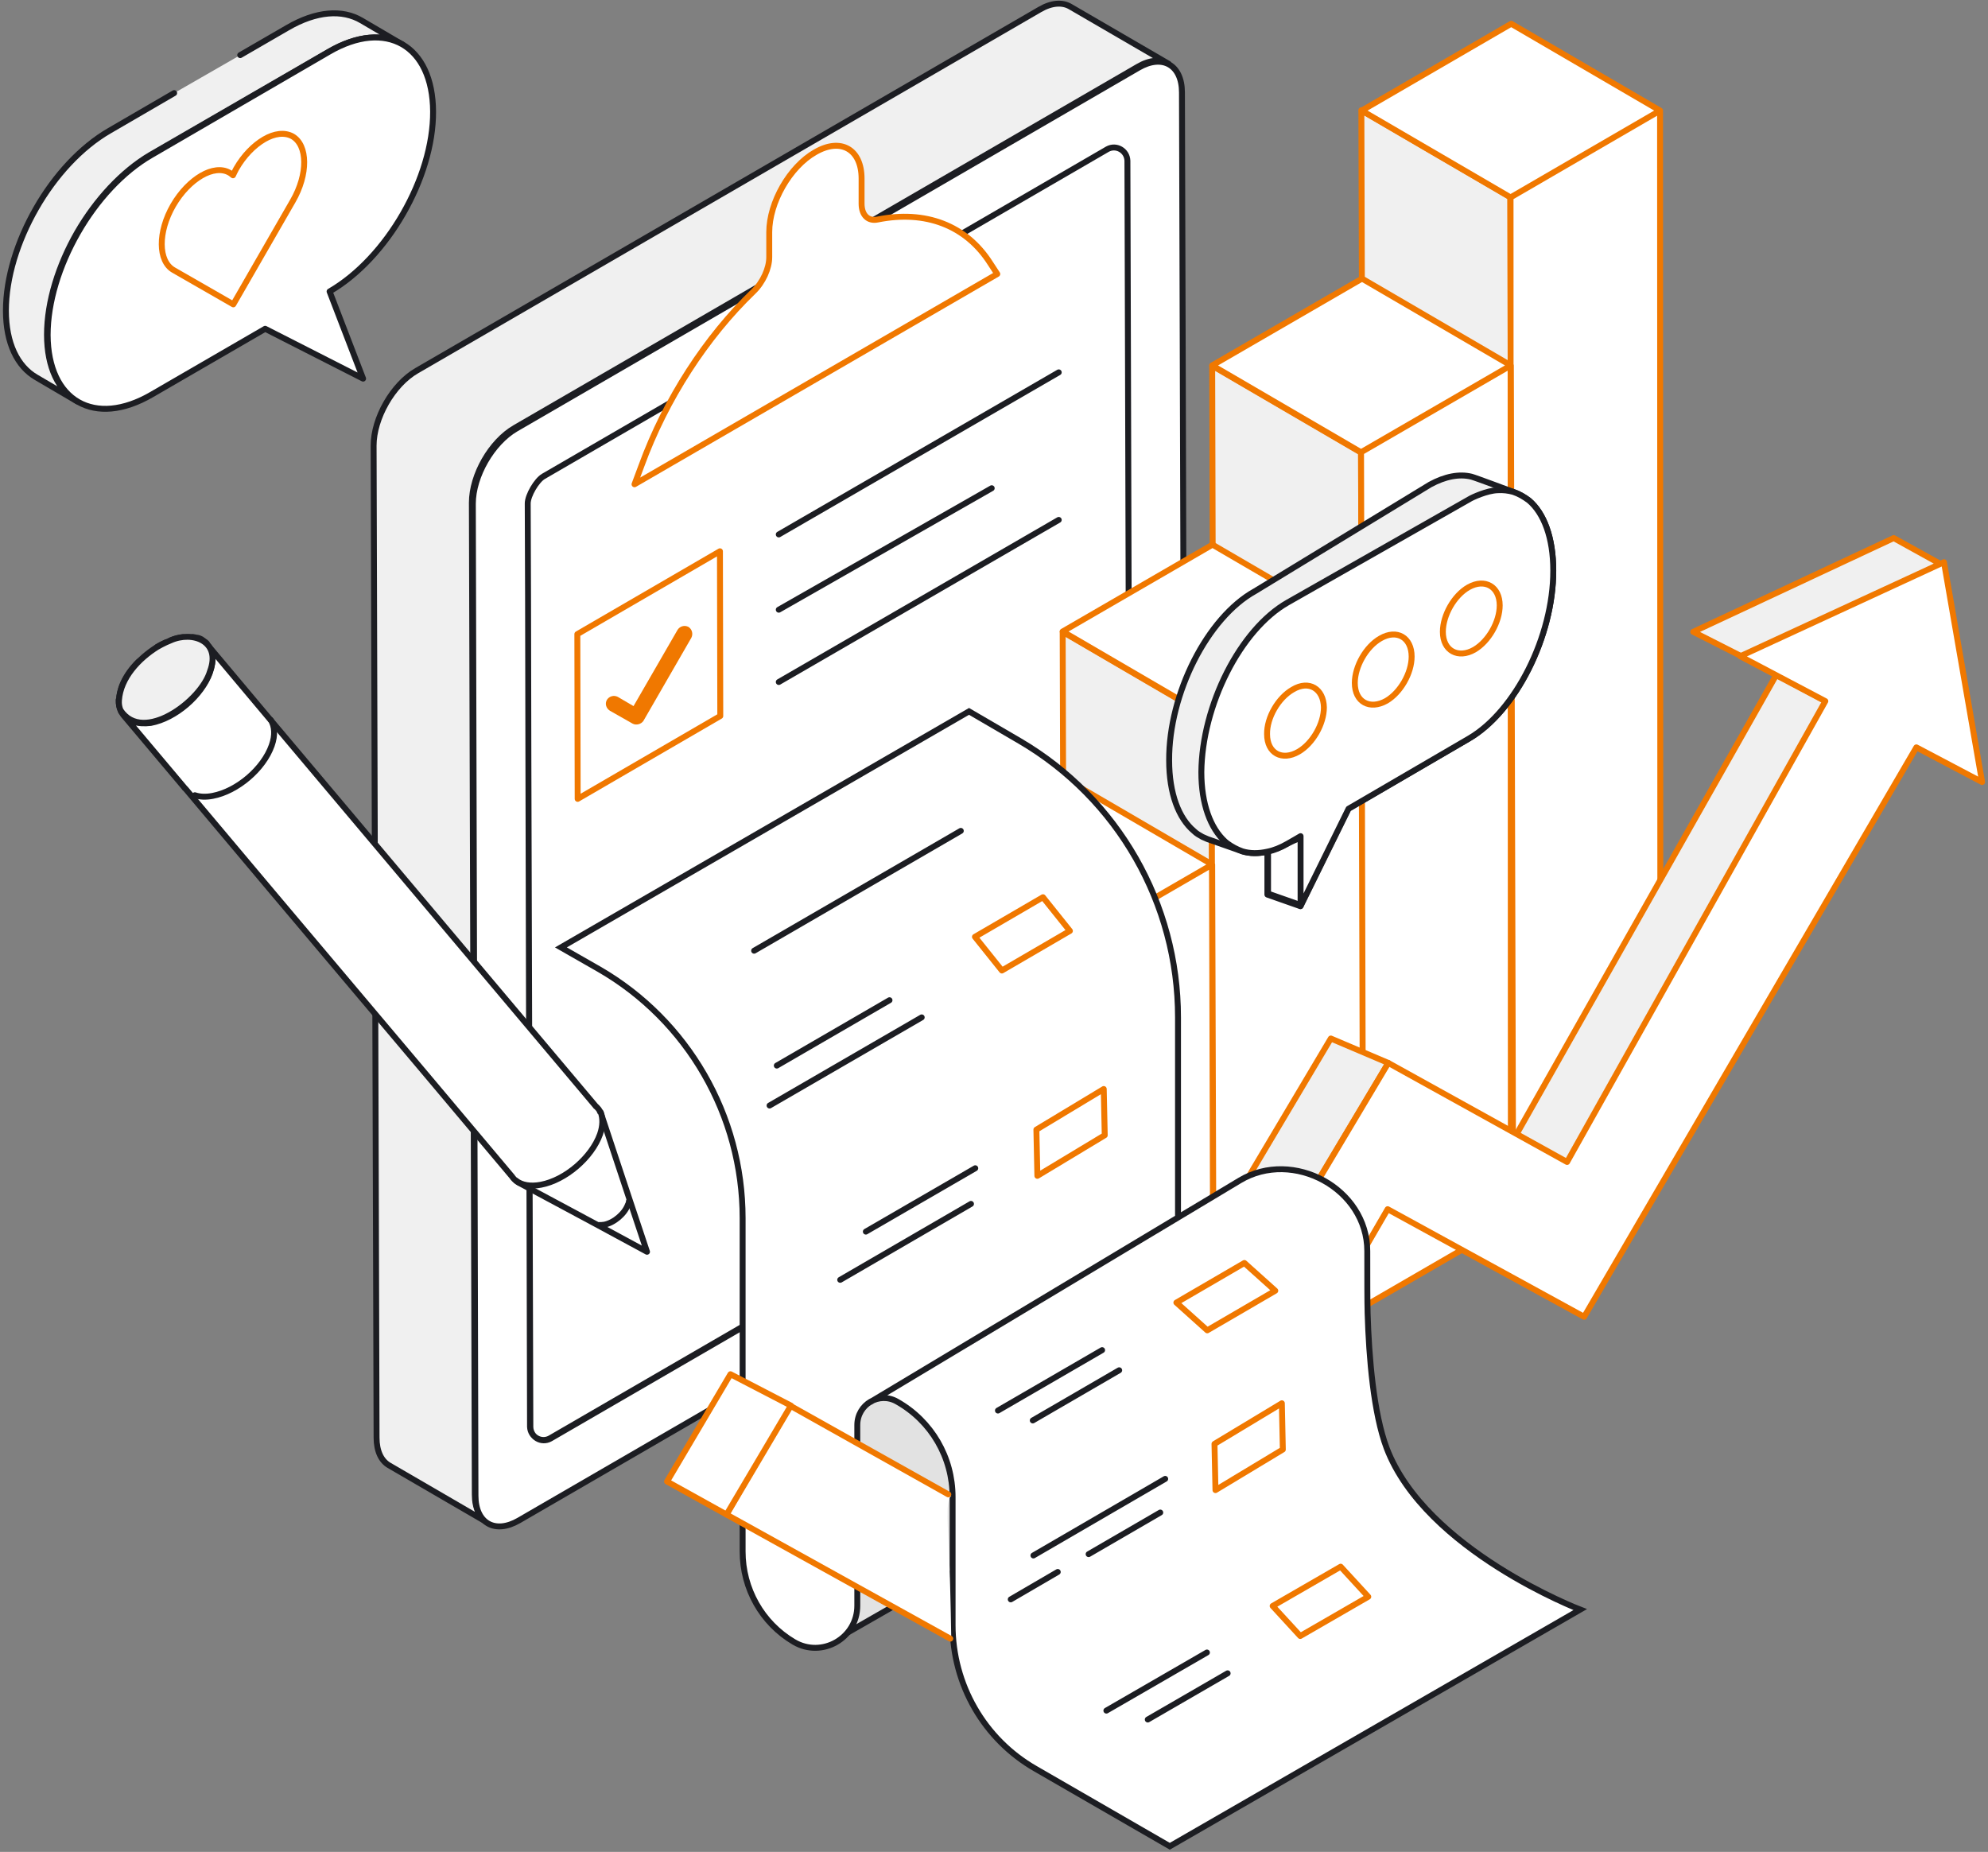 <svg width="336" height="313" viewBox="0 0 336 313" fill="none" xmlns="http://www.w3.org/2000/svg">
<rect x="0" y="0" width="336" height="313" fill="#808080" stroke="none"/>
<g clip-path="url(#clip0_5812_2051)">
<path d="M197.49 10.768C196.158 9.987 194.325 10.098 192.325 11.27L87.027 72.308C82.973 74.651 79.752 80.286 79.752 84.973L80.251 252.632C80.251 254.919 81.085 256.537 82.362 257.318L65.756 247.666C64.423 246.885 63.646 245.267 63.646 242.979L63.146 75.321C63.146 70.69 66.367 64.999 70.421 62.656L175.72 1.618C177.719 0.446 179.552 0.335 180.885 1.116L197.49 10.768Z" fill="#F0F0F0" stroke="#1C1D22" stroke-miterlimit="10" stroke-linecap="round" stroke-linejoin="round"/>
<path d="M199.768 15.622C199.768 10.991 196.491 9.094 192.437 11.438L87.194 72.475C83.195 74.819 79.918 80.454 79.918 85.141L80.363 252.799C80.363 257.43 83.639 259.327 87.694 256.984L192.992 195.946C196.991 193.603 200.268 187.967 200.268 183.281L199.768 15.622ZM188.327 187.8L92.97 243.091C91.47 243.928 89.638 242.868 89.582 241.138L89.304 127.767L89.249 100.707L89.193 85.085C89.193 83.746 90.693 81.179 91.859 80.51L187.161 25.219C188.66 24.382 190.493 25.442 190.549 27.171L190.993 183.281C190.993 184.564 189.493 187.186 188.327 187.8ZM190.993 183.281C190.993 184.564 189.493 187.186 188.383 187.856L93.025 243.147C91.526 243.984 89.693 242.924 89.638 241.194L89.304 127.767L89.249 100.707L89.193 85.085C89.193 83.746 90.693 81.179 91.859 80.51L187.161 25.219C188.66 24.382 190.493 25.442 190.549 27.171L190.993 183.281Z" fill="white"/>
<path d="M89.304 127.767L89.582 241.138C89.638 242.868 91.47 243.928 92.97 243.091L188.327 187.8C189.493 187.186 190.993 184.564 190.993 183.281M89.304 127.767L89.249 100.707L89.193 85.085C89.193 83.746 90.693 81.179 91.859 80.51L187.161 25.219C188.66 24.382 190.493 25.442 190.549 27.171L190.993 183.281M89.304 127.767L89.638 241.194C89.693 242.924 91.526 243.984 93.025 243.147L188.383 187.856C189.493 187.186 190.993 184.564 190.993 183.281M199.768 15.622C199.768 10.991 196.491 9.094 192.437 11.438L87.194 72.475C83.195 74.819 79.918 80.454 79.918 85.141L80.363 252.799C80.363 257.43 83.639 259.327 87.694 256.984L192.992 195.946C196.991 193.603 200.268 187.967 200.268 183.281L199.768 15.622Z" stroke="#1C1D22" stroke-miterlimit="10" stroke-linecap="round" stroke-linejoin="round"/>
<path d="M168.556 46.308L107.243 81.849L108.409 78.724C112.519 67.454 119.35 56.965 127.347 49.265C128.958 47.703 130.013 45.36 130.013 43.463V39.223C130.013 34.257 133.456 28.176 137.788 25.721C142.12 23.21 145.619 25.219 145.619 30.184V34.424C145.619 36.377 146.73 37.437 148.34 37.102C156.393 35.484 163.28 38.051 167.389 44.523L168.556 46.308ZM97.579 107.179L97.635 135.02L121.738 121.016L121.682 93.175L97.579 107.179Z" fill="white" stroke="#F07800" stroke-miterlimit="10" stroke-linecap="round" stroke-linejoin="round"/>
<path d="M131.624 90.329L178.941 62.935L131.624 90.329ZM131.624 103.05L167.612 82.518L131.624 103.05ZM131.624 115.269L178.941 87.874L131.624 115.269Z" fill="white"/>
<path d="M131.624 90.329L178.941 62.935M131.624 103.05L167.612 82.518M131.624 115.269L178.941 87.874" stroke="#1C1D22" stroke-miterlimit="10" stroke-linecap="round"/>
<path d="M106.909 122.299L103.077 120.123C102.466 119.732 102.189 118.951 102.577 118.282C102.966 117.668 103.744 117.445 104.41 117.779L107.076 119.342L114.518 106.453C114.907 105.84 115.684 105.617 116.351 105.951C116.961 106.342 117.184 107.123 116.85 107.792L108.742 121.852C108.353 122.41 107.52 122.633 106.909 122.299Z" fill="#F07800"/>
<path d="M255.749 206.212L230.591 191.538L230.091 18.635L255.249 33.309L255.749 206.212ZM230.035 76.493L204.877 61.819L205.266 206.268L230.424 220.941L230.035 76.493ZM204.766 121.462L179.607 106.788L179.941 220.941L205.099 235.615L204.766 121.462Z" fill="#F0F0F0" stroke="#F07800" stroke-miterlimit="10" stroke-linecap="round" stroke-linejoin="round"/>
<path d="M179.552 160.796L154.394 146.122L154.616 235.615L179.774 250.288L179.552 160.796Z" fill="white" stroke="#F07800" stroke-miterlimit="10" stroke-linecap="round" stroke-linejoin="round"/>
<path d="M280.63 191.817L255.36 206.491L255.305 33.364L280.574 18.691L280.63 191.817ZM255.36 61.763L230.035 76.437L230.424 220.885L255.749 206.212L255.36 61.763ZM280.574 18.691L255.416 4.017L230.146 18.691L255.305 33.364L280.574 18.691ZM230.091 106.732L204.766 121.406L205.099 235.559L230.424 220.885L230.091 106.732ZM204.877 146.122L179.552 160.796L179.83 250.288L205.155 235.615L204.877 146.122ZM204.877 146.122L179.719 131.449L154.394 146.122L179.552 160.796L204.877 146.122ZM255.36 61.763L230.202 47.09L204.877 61.763L230.035 76.437L255.36 61.763ZM230.091 106.732L204.932 92.059L179.607 106.732L204.766 121.406L230.091 106.732Z" fill="white"/>
<path d="M255.305 33.364L255.36 206.491L280.63 191.817L280.574 18.691M255.305 33.364L280.574 18.691M255.305 33.364L230.146 18.691L255.416 4.017L280.574 18.691M255.36 61.763L230.035 76.437M255.36 61.763L255.749 206.212L230.424 220.885M255.36 61.763L230.202 47.09L204.877 61.763L230.035 76.437M230.035 76.437L230.424 220.885M230.424 220.885L205.099 235.559L204.766 121.406M230.424 220.885L230.091 106.732M230.091 106.732L204.766 121.406M230.091 106.732L204.932 92.059L179.607 106.732L204.766 121.406M204.877 146.122L179.552 160.796M204.877 146.122L205.155 235.615L179.83 250.288L179.552 160.796M204.877 146.122L179.719 131.449L154.394 146.122L179.552 160.796" stroke="#F07800" stroke-miterlimit="10" stroke-linecap="round" stroke-linejoin="round"/>
<path d="M212.097 99.926L241.698 81.904C244.253 80.51 246.641 80.063 248.696 80.566C249.195 80.677 255.749 83.132 255.749 83.132C256.749 83.467 257.582 83.969 258.415 84.583C260.969 86.758 262.524 90.887 262.524 96.466C262.524 107.569 256.138 120.234 248.196 124.865L227.869 136.693L219.761 153.152L214.207 151.2V143.947C212.708 144.281 211.264 144.281 209.986 143.891L204.099 141.826L203.211 141.436C202.711 141.157 202.211 140.878 201.822 140.487C199.212 138.311 197.601 134.127 197.601 128.492C197.546 117.277 204.044 104.389 212.097 99.926ZM219.872 141.547L217.706 142.496C216.54 143.165 215.429 143.612 214.318 143.835V151.032L219.872 152.985V141.547Z" fill="#F0F0F0" stroke="#1C1D22" stroke-miterlimit="10" stroke-linecap="round" stroke-linejoin="round"/>
<path d="M217.65 101.823L248.363 84.359C248.807 84.08 251.306 82.909 253.139 82.853C254.083 82.797 254.916 82.909 255.749 83.132C256.749 83.467 257.582 83.969 258.415 84.583C260.969 86.758 262.525 90.887 262.525 96.466C262.525 107.569 256.138 120.234 248.307 124.809L227.925 136.693L219.816 153.152V141.324L218.761 141.938L217.595 142.608C216.429 143.277 215.318 143.723 214.207 143.947C212.708 144.281 211.264 144.281 209.986 143.891C209.042 143.556 208.209 143.11 207.376 142.496C207.265 142.384 207.154 142.329 207.043 142.217C204.599 139.985 203.044 135.912 203.044 130.5C203.155 119.23 209.598 106.398 217.65 101.823Z" fill="white" stroke="#1C1D22" stroke-miterlimit="10" stroke-linecap="round" stroke-linejoin="round"/>
<path d="M218.483 116.552C216.04 117.947 214.096 121.295 214.152 124.084C214.152 127.32 216.706 128.659 219.483 127.041C221.871 125.646 223.759 122.355 223.759 119.565C223.704 116.441 221.26 114.878 218.483 116.552ZM233.312 107.904C230.868 109.299 228.98 112.647 228.98 115.436C228.98 118.672 231.535 120.011 234.312 118.449C236.7 117.054 238.588 113.762 238.588 110.973C238.588 107.737 236.089 106.286 233.312 107.904ZM248.196 99.256C245.752 100.651 243.864 103.999 243.864 106.788C243.864 110.024 246.474 111.363 249.196 109.801C251.584 108.406 253.472 105.115 253.472 102.325C253.472 99.145 250.973 97.694 248.196 99.256Z" fill="white" stroke="#F07800" stroke-miterlimit="10" stroke-linecap="round" stroke-linejoin="round"/>
<path d="M268.022 199.572L254.804 194.384L300.234 114.041L311.452 120.067L268.022 199.572ZM327.725 95.183L320.061 90.943L286.183 106.788L302.344 114.99L327.725 95.183ZM173.498 262.061L183.384 265.52L234.644 179.654L224.925 175.526L173.498 262.061Z" fill="#F0F0F0" stroke="#F07800" stroke-miterlimit="10" stroke-linecap="round" stroke-linejoin="round"/>
<path d="M328.558 95.016L294.125 110.917L308.509 118.505L264.857 196.392L234.644 179.654L196.324 243.928C199.156 247.722 202.1 251.46 205.099 255.087L208.653 248.949L214.262 239.297L234.533 204.371L267.745 222.559L323.893 126.316L335 132.174L328.558 95.016Z" fill="white" stroke="#F07800" stroke-miterlimit="10" stroke-linecap="round" stroke-linejoin="round"/>
<path d="M165.612 263.121L140.787 277.348L135.844 241.585L143.119 213.074L172.832 226.465L165.612 263.121Z" fill="#E2E2E2" stroke="#1C1D22" stroke-miterlimit="10" stroke-linecap="round"/>
<path d="M147.118 236.954L209.542 199.517C218.539 194.105 231.09 200.911 231.09 211.456C231.09 216.087 231.09 220.048 231.146 221.945C231.368 229.422 232.145 238.851 234.367 244.765C240.976 262.061 267.078 272.048 267.078 272.048L197.712 312.051L174.997 298.94C166.334 293.974 161.002 284.713 161.002 274.67V253.022C161.002 246.327 157.448 240.19 151.616 236.898C148.617 235.168 144.896 237.344 144.896 240.859V271.378C144.896 276.902 138.898 280.305 134.178 277.515C128.791 274.335 125.514 268.533 125.514 262.228V205.877C125.514 188.525 116.239 172.457 101.244 163.809L94.802 160.127L163.779 120.234L172.387 125.256C188.937 134.964 199.101 152.706 199.101 171.955V205.71" fill="white"/>
<path d="M147.118 236.954L209.542 199.517C218.539 194.105 231.09 200.911 231.09 211.456C231.09 216.087 231.09 220.048 231.146 221.945C231.368 229.422 232.145 238.851 234.367 244.765C240.976 262.061 267.078 272.048 267.078 272.048L197.712 312.051L174.997 298.94C166.334 293.974 161.002 284.713 161.002 274.67V253.022C161.002 246.327 157.448 240.19 151.616 236.898C148.617 235.168 144.896 237.344 144.896 240.859V271.378C144.896 276.902 138.898 280.305 134.178 277.515C128.791 274.335 125.514 268.533 125.514 262.228V205.877C125.514 188.525 116.239 172.457 101.244 163.809L94.802 160.127L163.779 120.234L172.387 125.256C188.937 134.964 199.101 152.706 199.101 171.955V205.71" stroke="#1C1D22" stroke-miterlimit="10" stroke-linecap="round"/>
<path d="M215.095 271.434L226.592 264.795L231.257 269.872L219.761 276.511L215.095 271.434ZM205.432 251.851L216.817 244.988L216.651 237.177L205.265 244.04L205.432 251.851ZM175.331 198.735L186.716 191.873L186.549 184.062L175.164 190.924L175.331 198.735ZM210.319 213.465L198.823 220.16L204.044 224.847L215.54 218.152L210.319 213.465ZM176.275 151.646L164.779 158.341L169.333 164.032L180.829 157.337L176.275 151.646Z" fill="white" stroke="#F07800" stroke-miterlimit="10" stroke-linecap="round" stroke-linejoin="round"/>
<path d="M162.39 140.432L127.458 160.684L162.39 140.432ZM150.339 169.053L131.29 180.1L150.339 169.053ZM155.781 171.955L130.068 186.851L155.781 171.955ZM164.834 197.452L146.34 208.164L164.834 197.452ZM164.112 203.478L142.008 216.31L164.112 203.478ZM186.271 228.194L168.666 238.404L186.271 228.194ZM174.553 240.078L189.159 231.598L174.553 240.078ZM196.935 249.954L174.664 262.898L196.935 249.954ZM178.774 265.687L170.832 270.318L178.774 265.687ZM196.101 255.645L183.994 262.674L196.101 255.645ZM203.988 279.301L186.993 289.12L203.988 279.301ZM207.487 282.816L193.991 290.627L207.487 282.816Z" fill="white"/>
<path d="M162.39 140.432L127.458 160.684M150.339 169.053L131.29 180.1M155.781 171.955L130.068 186.851M164.834 197.452L146.34 208.164M164.112 203.478L142.008 216.31M186.271 228.194L168.666 238.404M174.553 240.078L189.159 231.598M196.935 249.954L174.664 262.898M178.774 265.687L170.832 270.318M196.101 255.645L183.994 262.674M203.988 279.301L186.993 289.12M207.487 282.816L193.991 290.627" stroke="#1C1D22" stroke-miterlimit="10" stroke-linecap="round"/>
<path d="M160.78 277.125L122.737 255.979L133.289 237.456L127.291 234.053L160.78 252.855C159.781 253.245 160.225 258.211 160.447 263.679C160.669 269.593 160.78 277.125 160.78 277.125Z" fill="white"/>
<path d="M160.614 276.958L122.793 255.979L133.289 237.456L133.623 237.623L160.281 252.576" stroke="#F07800" stroke-miterlimit="10" stroke-linecap="round" stroke-linejoin="round"/>
<path d="M122.793 255.979L133.678 237.568L123.459 232.267L112.741 250.4L122.793 255.979Z" fill="white" stroke="#F07800" stroke-miterlimit="10" stroke-linecap="round" stroke-linejoin="round"/>
<path d="M20.16 117.779C20.215 117.333 20.326 116.831 20.493 116.329C20.937 115.101 21.659 113.874 22.548 112.758C21.604 113.874 20.882 115.101 20.493 116.273C20.326 116.831 20.215 117.277 20.16 117.779ZM20.382 120.067C20.16 119.565 20.049 118.951 20.049 118.282C20.049 119.007 20.16 119.565 20.382 120.067ZM20.715 120.681C20.771 120.737 20.826 120.848 20.882 120.904C23.992 124.586 28.102 129.496 31.212 133.178C31.212 133.234 31.212 133.234 31.267 133.234C31.323 133.29 31.323 133.29 31.378 133.346C52.538 158.564 65.367 173.629 86.582 198.903L86.694 199.07C86.971 199.405 87.304 199.684 87.693 199.907C92.025 202.25 96.357 204.538 100.689 206.881C103.577 208.443 106.465 210.006 109.353 211.568C108.297 208.443 107.298 205.375 106.243 202.25C104.687 197.62 103.188 192.989 101.633 188.358C101.633 188.302 101.577 188.246 101.577 188.191C101.577 188.191 101.577 188.135 101.522 188.135C101.522 188.079 101.522 188.079 101.466 188.023C101.355 187.744 101.244 187.521 101.078 187.354L101.022 187.298C100.911 187.186 100.855 187.075 100.744 187.019C100.744 187.019 100.689 187.019 100.689 186.963L45.54 121.462L35.099 109.02C35.044 108.964 34.988 108.908 34.988 108.908C35.988 109.913 36.21 111.586 35.488 113.651C34.1 117.556 29.657 121.406 25.491 122.187C23.27 122.466 21.548 121.908 20.715 120.681ZM20.382 120.067C20.438 120.29 20.549 120.458 20.715 120.625C20.549 120.458 20.493 120.29 20.382 120.067ZM34.544 108.406C34.6 108.462 34.711 108.518 34.766 108.574C34.711 108.518 34.655 108.462 34.544 108.406ZM26.547 109.355C27.047 109.076 27.546 108.797 28.046 108.574C27.546 108.797 27.047 109.02 26.547 109.355ZM30.49 107.793C30.656 107.737 30.879 107.737 31.045 107.737C30.879 107.681 30.656 107.737 30.49 107.793C29.934 107.904 29.379 108.071 28.824 108.239C29.379 108.016 29.934 107.848 30.49 107.793ZM32.545 107.681C32.822 107.737 33.1 107.792 33.378 107.848C33.1 107.737 32.822 107.681 32.545 107.681ZM33.378 107.793C33.655 107.848 33.878 107.96 34.1 108.071C33.878 107.96 33.6 107.904 33.378 107.793Z" fill="white"/>
<path d="M22.548 112.758C21.659 113.874 20.937 115.101 20.493 116.329C20.326 116.831 20.215 117.333 20.16 117.779C20.215 117.277 20.326 116.831 20.493 116.273C20.882 115.101 21.604 113.874 22.548 112.758ZM22.548 112.758C22.826 112.423 23.103 112.144 23.437 111.81M20.382 120.067C20.16 119.565 20.049 118.951 20.049 118.282C20.049 119.007 20.16 119.565 20.382 120.067ZM20.382 120.067C20.438 120.29 20.549 120.458 20.715 120.625M20.382 120.067C20.493 120.29 20.549 120.458 20.715 120.625M20.715 120.625C20.715 120.681 20.715 120.681 20.715 120.625ZM34.766 108.574C34.822 108.629 34.933 108.685 34.988 108.797M34.766 108.574C34.711 108.518 34.6 108.462 34.544 108.406M34.766 108.574C34.711 108.518 34.655 108.462 34.544 108.406M34.1 108.127C34.266 108.183 34.433 108.295 34.544 108.406M30.49 107.793C30.656 107.737 30.879 107.737 31.045 107.737C30.879 107.681 30.656 107.737 30.49 107.793ZM30.49 107.793C29.934 107.904 29.379 108.071 28.824 108.239C29.379 108.016 29.934 107.848 30.49 107.793ZM20.715 120.681C20.771 120.737 20.826 120.848 20.882 120.904C23.992 124.586 28.102 129.496 31.212 133.178C31.212 133.234 31.212 133.234 31.267 133.234C31.323 133.29 31.323 133.29 31.378 133.346C52.538 158.564 65.367 173.629 86.582 198.903L86.694 199.07C86.971 199.405 87.304 199.684 87.693 199.907C92.025 202.25 96.357 204.538 100.689 206.881C103.577 208.443 106.465 210.006 109.353 211.568C108.297 208.443 107.298 205.375 106.243 202.25C104.687 197.62 103.188 192.989 101.633 188.358C101.633 188.302 101.577 188.246 101.577 188.191C101.577 188.191 101.577 188.135 101.522 188.135C101.522 188.079 101.522 188.079 101.466 188.023C101.355 187.744 101.244 187.521 101.078 187.354L101.022 187.298C100.911 187.186 100.855 187.075 100.744 187.019C100.744 187.019 100.689 187.019 100.689 186.963L45.54 121.462L35.099 109.02C35.044 108.964 34.988 108.908 34.988 108.908C35.988 109.913 36.21 111.586 35.488 113.651C34.1 117.556 29.657 121.406 25.491 122.187C23.27 122.466 21.548 121.908 20.715 120.681ZM26.547 109.355C27.047 109.076 27.546 108.797 28.046 108.574C27.546 108.797 27.047 109.02 26.547 109.355ZM32.545 107.681C32.822 107.737 33.1 107.792 33.378 107.848C33.1 107.737 32.822 107.681 32.545 107.681ZM33.378 107.793C33.655 107.848 33.878 107.96 34.1 108.071C33.878 107.96 33.6 107.904 33.378 107.793Z" stroke="#1C1D22" stroke-miterlimit="10" stroke-linecap="round" stroke-linejoin="round"/>
<path d="M20.382 120.067C24.214 125.814 34.044 118.449 35.488 113.483C37.432 108.35 32.545 106.565 28.824 108.239C28.546 108.35 28.324 108.462 28.046 108.574C27.547 108.797 27.047 109.076 26.547 109.355C23.437 111.308 20.382 114.544 20.105 118.337C20.049 119.007 20.16 119.565 20.382 120.067Z" fill="#F0F0F0" stroke="#1C1D22" stroke-miterlimit="10" stroke-linecap="round" stroke-linejoin="round"/>
<path d="M106.298 203.032C106.298 203.199 106.243 203.422 106.132 203.59C105.576 205.152 103.799 206.658 102.133 206.993C101.8 207.049 101.522 207.049 101.244 207.049M87.249 199.572C88.193 200.298 89.637 200.577 91.414 200.242C95.579 199.461 100.023 195.611 101.411 191.706C101.911 190.255 101.911 188.972 101.522 187.967M32.934 134.406C33.767 134.685 34.766 134.741 35.933 134.518C40.098 133.736 44.541 129.942 45.929 125.981C46.54 124.252 46.429 122.745 45.763 121.685" fill="white"/>
<path d="M106.298 203.032C106.298 203.199 106.243 203.422 106.132 203.59C105.576 205.152 103.799 206.658 102.133 206.993C101.8 207.049 101.522 207.049 101.244 207.049M87.249 199.572C88.193 200.298 89.637 200.577 91.414 200.242C95.579 199.461 100.023 195.611 101.411 191.706C101.911 190.255 101.911 188.972 101.522 187.967M32.934 134.406C33.767 134.685 34.766 134.741 35.933 134.518C40.098 133.736 44.541 129.942 45.929 125.981C46.54 124.252 46.429 122.745 45.763 121.685" stroke="#1C1D22" stroke-miterlimit="10" stroke-linecap="round" stroke-linejoin="round"/>
<path d="M40.597 9.317L48.595 4.687C53.482 1.841 57.87 1.562 61.091 3.459L68.033 7.532C64.867 5.635 60.424 5.914 55.537 8.759L25.436 26.167C20.604 29.012 16.217 33.811 13.051 39.278C9.885 44.802 7.942 50.995 7.942 56.574C7.942 62.098 9.885 66.003 13.051 67.844L6.109 63.772C2.943 61.93 1 58.025 1 52.501C1 46.922 2.943 40.729 6.109 35.206C9.275 29.682 13.662 24.884 18.494 22.094L29.434 15.734" fill="#F0F0F0"/>
<path d="M40.597 9.317L48.595 4.687C53.482 1.841 57.87 1.562 61.091 3.459L68.033 7.532C64.867 5.635 60.424 5.914 55.537 8.759L25.436 26.167C20.604 29.012 16.217 33.811 13.051 39.278C9.885 44.802 7.942 50.995 7.942 56.574C7.942 62.098 9.885 66.003 13.051 67.844L6.109 63.772C2.943 61.93 1 58.025 1 52.501C1 46.922 2.943 40.729 6.109 35.206C9.275 29.682 13.662 24.884 18.494 22.094L29.434 15.734" stroke="#1C1D22" stroke-miterlimit="10" stroke-linecap="round" stroke-linejoin="round"/>
<path d="M55.593 8.759C65.256 3.124 73.142 7.644 73.198 18.858C73.253 30.017 65.423 43.63 55.704 49.265L61.368 63.995L44.818 55.57L25.658 66.673C15.995 72.308 8.108 67.789 8.053 56.63C8.053 51.051 9.997 44.858 13.162 39.334C16.328 33.811 20.715 29.012 25.547 26.223L55.593 8.759Z" fill="white" stroke="#1C1D22" stroke-miterlimit="10" stroke-linecap="round" stroke-linejoin="round"/>
<path d="M44.652 23.545C46.373 22.54 48.095 22.317 49.428 23.043C52.038 24.549 52.094 29.459 49.484 33.978L39.431 51.441L29.324 45.639C26.713 44.132 26.658 39.223 29.268 34.703C30.601 32.416 32.323 30.686 34.044 29.682C35.766 28.678 37.487 28.454 38.765 29.18C38.987 29.291 39.154 29.459 39.376 29.626C39.542 29.236 39.765 28.845 39.931 28.51C41.209 26.279 42.93 24.549 44.652 23.545Z" fill="white" stroke="#F07800" stroke-miterlimit="10" stroke-linecap="round" stroke-linejoin="round"/>
</g>
<defs>
<clipPath id="clip0_5812_2051">
<rect width="336" height="313" fill="white"/>
</clipPath>
</defs>
</svg>
